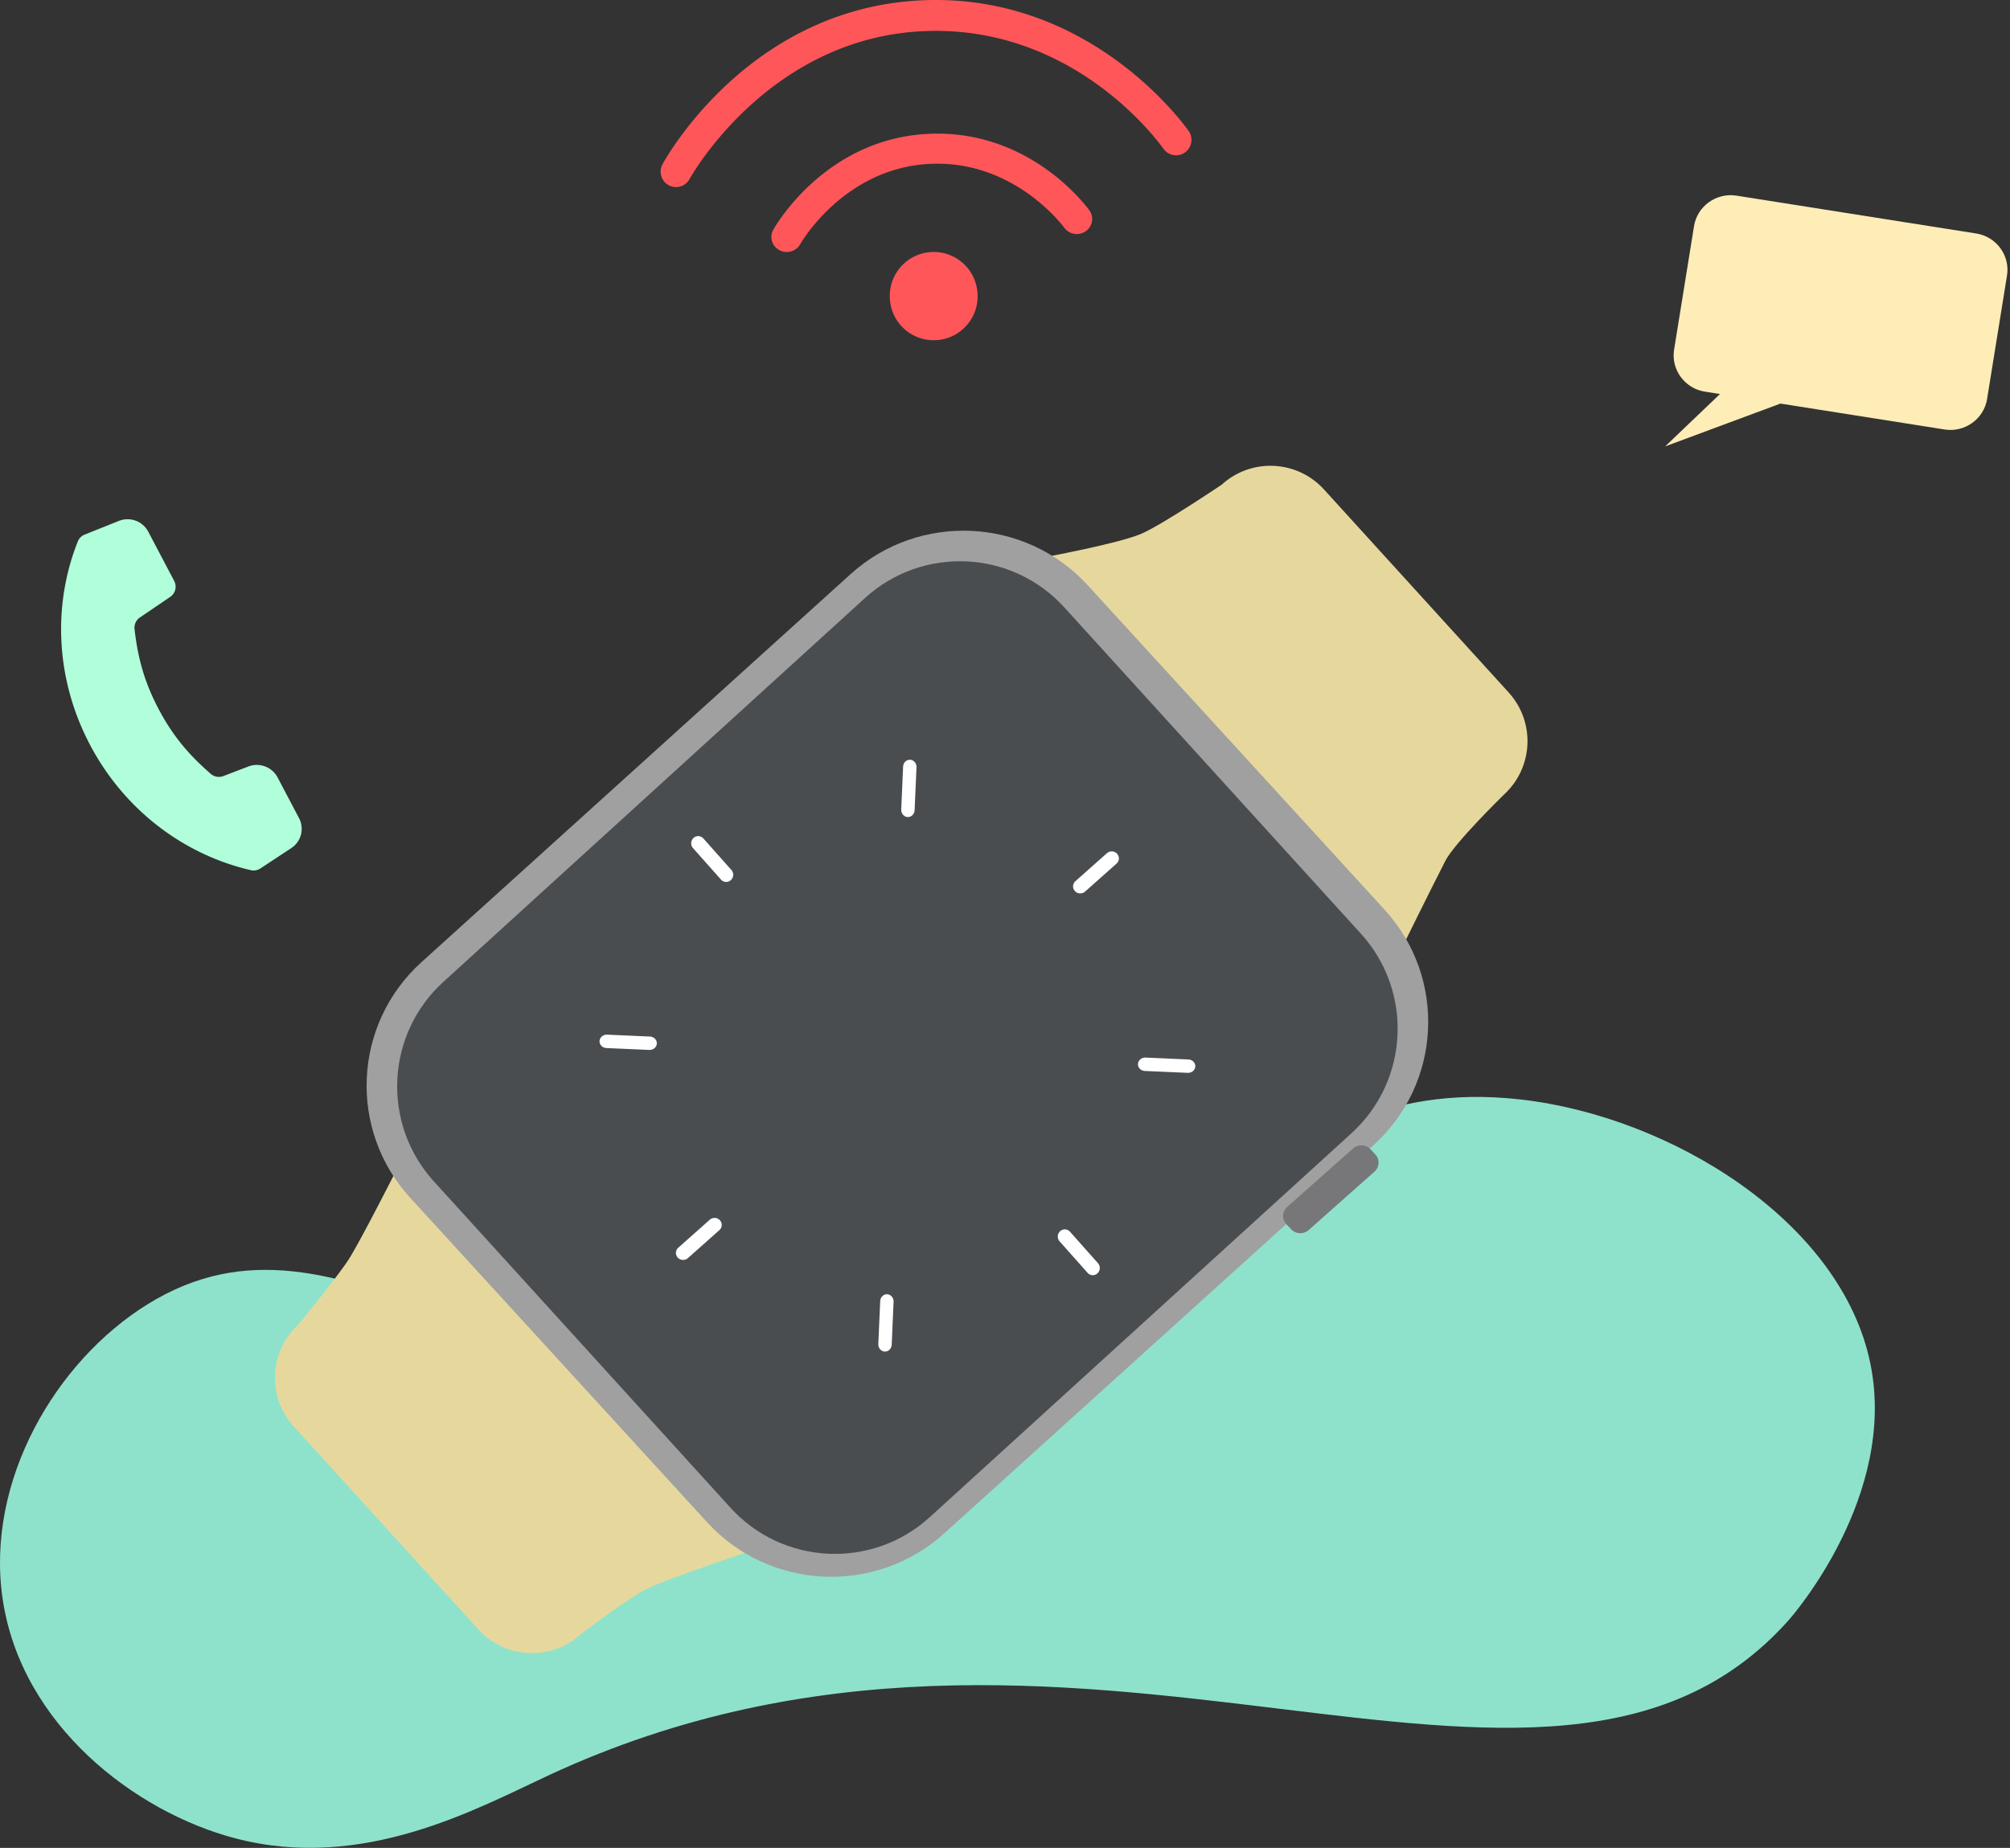 <svg xmlns="http://www.w3.org/2000/svg" width="435" height="400" xml:space="preserve"><rect width="100%" height="100%" fill="#333333" stroke="none"/><path fill="#8EE2CC" d="M329.134 238.002c32.556 3.711 69.396 26.43 75.657 57.205 5.795 28.486-16.66 54.346-17.74 55.557-52.664 58.973-154.167-19.451-268.223 33.482-15.5 7.193-40.21 20.974-67.953 13.673-21.572-5.677-46.268-24.444-50.302-51.808-3.76-25.506 11.471-51.459 31.372-63.791 42.521-26.35 78.912 26.486 150.853 17.277 71.95-9.208 85.83-68.493 146.336-61.595"/><path fill="#E6D89C" d="M64.628 286.655s8.81-10.709 11.14-14.514c2.566-4.188 10.057-18.924 10.057-18.924l140.659-132.683s15.277-2.832 20.322-4.911c4.437-1.83 17.602-10.72 17.602-10.72 6.398-5.82 16.305-5.352 22.126 1.048l39.968 43.944c5.82 6.4 5.352 16.307-1.047 22.129 0 0-10.664 10.42-12.648 14.305-3.756 7.354-9.296 18.632-9.296 18.632L162.356 335.737s-17.554 5.91-22.075 8.048c-4.246 2.006-14.606 9.989-14.606 9.989-6.399 5.822-16.305 5.354-22.126-1.047l-39.968-43.943c-5.821-6.401-5.352-16.309 1.047-22.129"/><path fill="#A0A0A1" d="m91.226 208.262 92.852-83.98c14.846-13.429 37.83-12.348 51.335 2.415l64.22 70.197c13.505 14.763 12.417 37.616-2.43 51.044l-92.851 83.979c-14.847 13.431-37.83 12.349-51.336-2.414l-64.22-70.198c-13.504-14.762-12.416-37.615 2.43-51.043"/><path fill="#4A4D50" d="m95.94 212.551 91.27-83.108c12.476-11.36 31.788-10.445 43.136 2.044l64.187 70.633c11.348 12.487 10.434 31.819-2.042 43.18l-91.27 83.108c-12.476 11.359-31.789 10.445-43.137-2.043l-64.185-70.633c-11.349-12.487-10.435-31.82 2.041-43.181"/><path fill="#777779" d="m278.57 261.258 14.234-12.636a2.755 2.755 0 0 1 3.824.176l1.014 1.088a2.597 2.597 0 0 1-.113 3.671c-.021.021-.045.041-.067.062l-14.233 12.637a2.754 2.754 0 0 1-3.824-.177l-1.014-1.087a2.6 2.6 0 0 1 .113-3.673l.066-.061"/><path fill="#FFF" d="M146.685 272.231a1.492 1.492 0 0 1 .067-2.109l.037-.033 6.812-6.056a1.578 1.578 0 0 1 2.193.1c.577.621.53 1.58-.104 2.144l-6.812 6.057a1.579 1.579 0 0 1-2.193-.103m-16.931-46.883c.04-.8.773-1.416 1.636-1.38l9.268.407c.863.038 1.53.717 1.489 1.518-.041.799-.774 1.416-1.637 1.379l-9.268-.407c-.862-.037-1.53-.716-1.488-1.517m20.329-43.952c.62-.577 1.58-.53 2.143.103l6.057 6.813a1.579 1.579 0 0 1-.101 2.193c-.621.577-1.58.53-2.144-.104l-6.056-6.812a1.578 1.578 0 0 1 .101-2.193m46.883-16.931c.8.04 1.417.773 1.38 1.636l-.407 9.268c-.038.863-.717 1.53-1.516 1.489-.8-.041-1.418-.774-1.38-1.637l.407-9.268c.037-.863.716-1.53 1.516-1.488m44.779 20.329c.577.62.53 1.58-.104 2.143l-6.812 6.056c-.639.564-1.61.52-2.194-.1a1.495 1.495 0 0 1 .068-2.112l.035-.032 6.813-6.057a1.579 1.579 0 0 1 2.194.102m16.931 46.056c-.04.801-.773 1.418-1.637 1.381l-9.268-.407c-.863-.037-1.529-.716-1.489-1.517.042-.8.774-1.416 1.638-1.38l9.268.407c.862.039 1.529.716 1.488 1.516m-21.156 44.78c-.619.576-1.58.53-2.143-.104l-6.057-6.813a1.578 1.578 0 0 1 .101-2.193 1.495 1.495 0 0 1 2.112.068l.031.036 6.058 6.812a1.578 1.578 0 0 1-.102 2.194m-46.056 16.931c-.8-.041-1.417-.773-1.38-1.637l.407-9.268c.038-.863.717-1.53 1.516-1.489.8.041 1.417.774 1.38 1.638l-.407 9.268c-.037.861-.716 1.529-1.516 1.488"/><path fill="#FF565A" d="M211.55 63.449c.385 5.234-3.547 9.79-8.782 10.175-5.235.384-9.791-3.547-10.175-8.782a5.93 5.93 0 0 1-.012-.191c-.332-5.238 3.646-9.754 8.884-10.086 5.239-.333 9.754 3.645 10.085 8.884m21.699-12.799a3.352 3.352 0 0 1-2.915-1.346c-.432-.587-10.77-14.352-28.404-13.857-19.118.531-28.643 17.231-28.737 17.4-.88 1.58-2.901 2.16-4.513 1.303-1.614-.86-2.211-2.835-1.332-4.413.457-.822 11.523-20.154 34.39-20.795 20.77-.582 32.706 14.804 33.999 16.56a3.206 3.206 0 0 1-.677 4.484c-.026.02-.054.039-.081.058a3.336 3.336 0 0 1-1.73.606"/><path fill="#FF565A" d="M254.732 33.61a3.326 3.326 0 0 1-2.92-1.384c-1.941-2.705-19.873-26.408-50.991-25.514-34.358.96-51.416 31.728-51.585 32.039a3.327 3.327 0 0 1-4.511 1.343l-.011-.006a3.349 3.349 0 0 1-1.333-4.536c.747-1.377 18.381-33.094 54.939-35.418.764-.049 1.53-.084 2.31-.107 34.553-.993 54.438 25.29 56.592 28.291a3.35 3.35 0 0 1-.757 4.667 3.3 3.3 0 0 1-1.733.625"/><path fill="#FFEDB7" d="m420.852 92.968-35.526-5.609c-8.316 3.088-16.631 6.177-24.947 9.264l11.855-11.33-3.273-.517c-4.356-.688-7.352-4.777-6.657-9.088l4.314-26.75c.694-4.311 4.828-7.276 9.185-6.588l51.893 8.192c4.356.688 7.352 4.778 6.657 9.088l-4.313 26.751c-.698 4.31-4.831 7.276-9.188 6.587"/><path fill="#B0FFDA" d="m30.269 133.666 6.57-4.465a2.659 2.659 0 0 0 .862-3.44l-5.61-10.662a5.069 5.069 0 0 0-6.366-2.338l-7.4 2.957c-.669.263-1.2.789-1.471 1.454-5.412 13.538-4.957 29.642 2.606 44.016s20.6 23.908 34.855 27.178c.7.16 1.437.016 2.037-.379l6.688-4.402a4.981 4.981 0 0 0 1.676-6.482l-4.632-8.804a5.1 5.1 0 0 0-6.336-2.38l-5.417 2.073a2.687 2.687 0 0 1-2.72-.478c-4.63-4.027-8.172-8.114-11.309-14.076-3.137-5.961-4.495-11.188-5.186-17.272a2.66 2.66 0 0 1 1.153-2.5"/></svg>